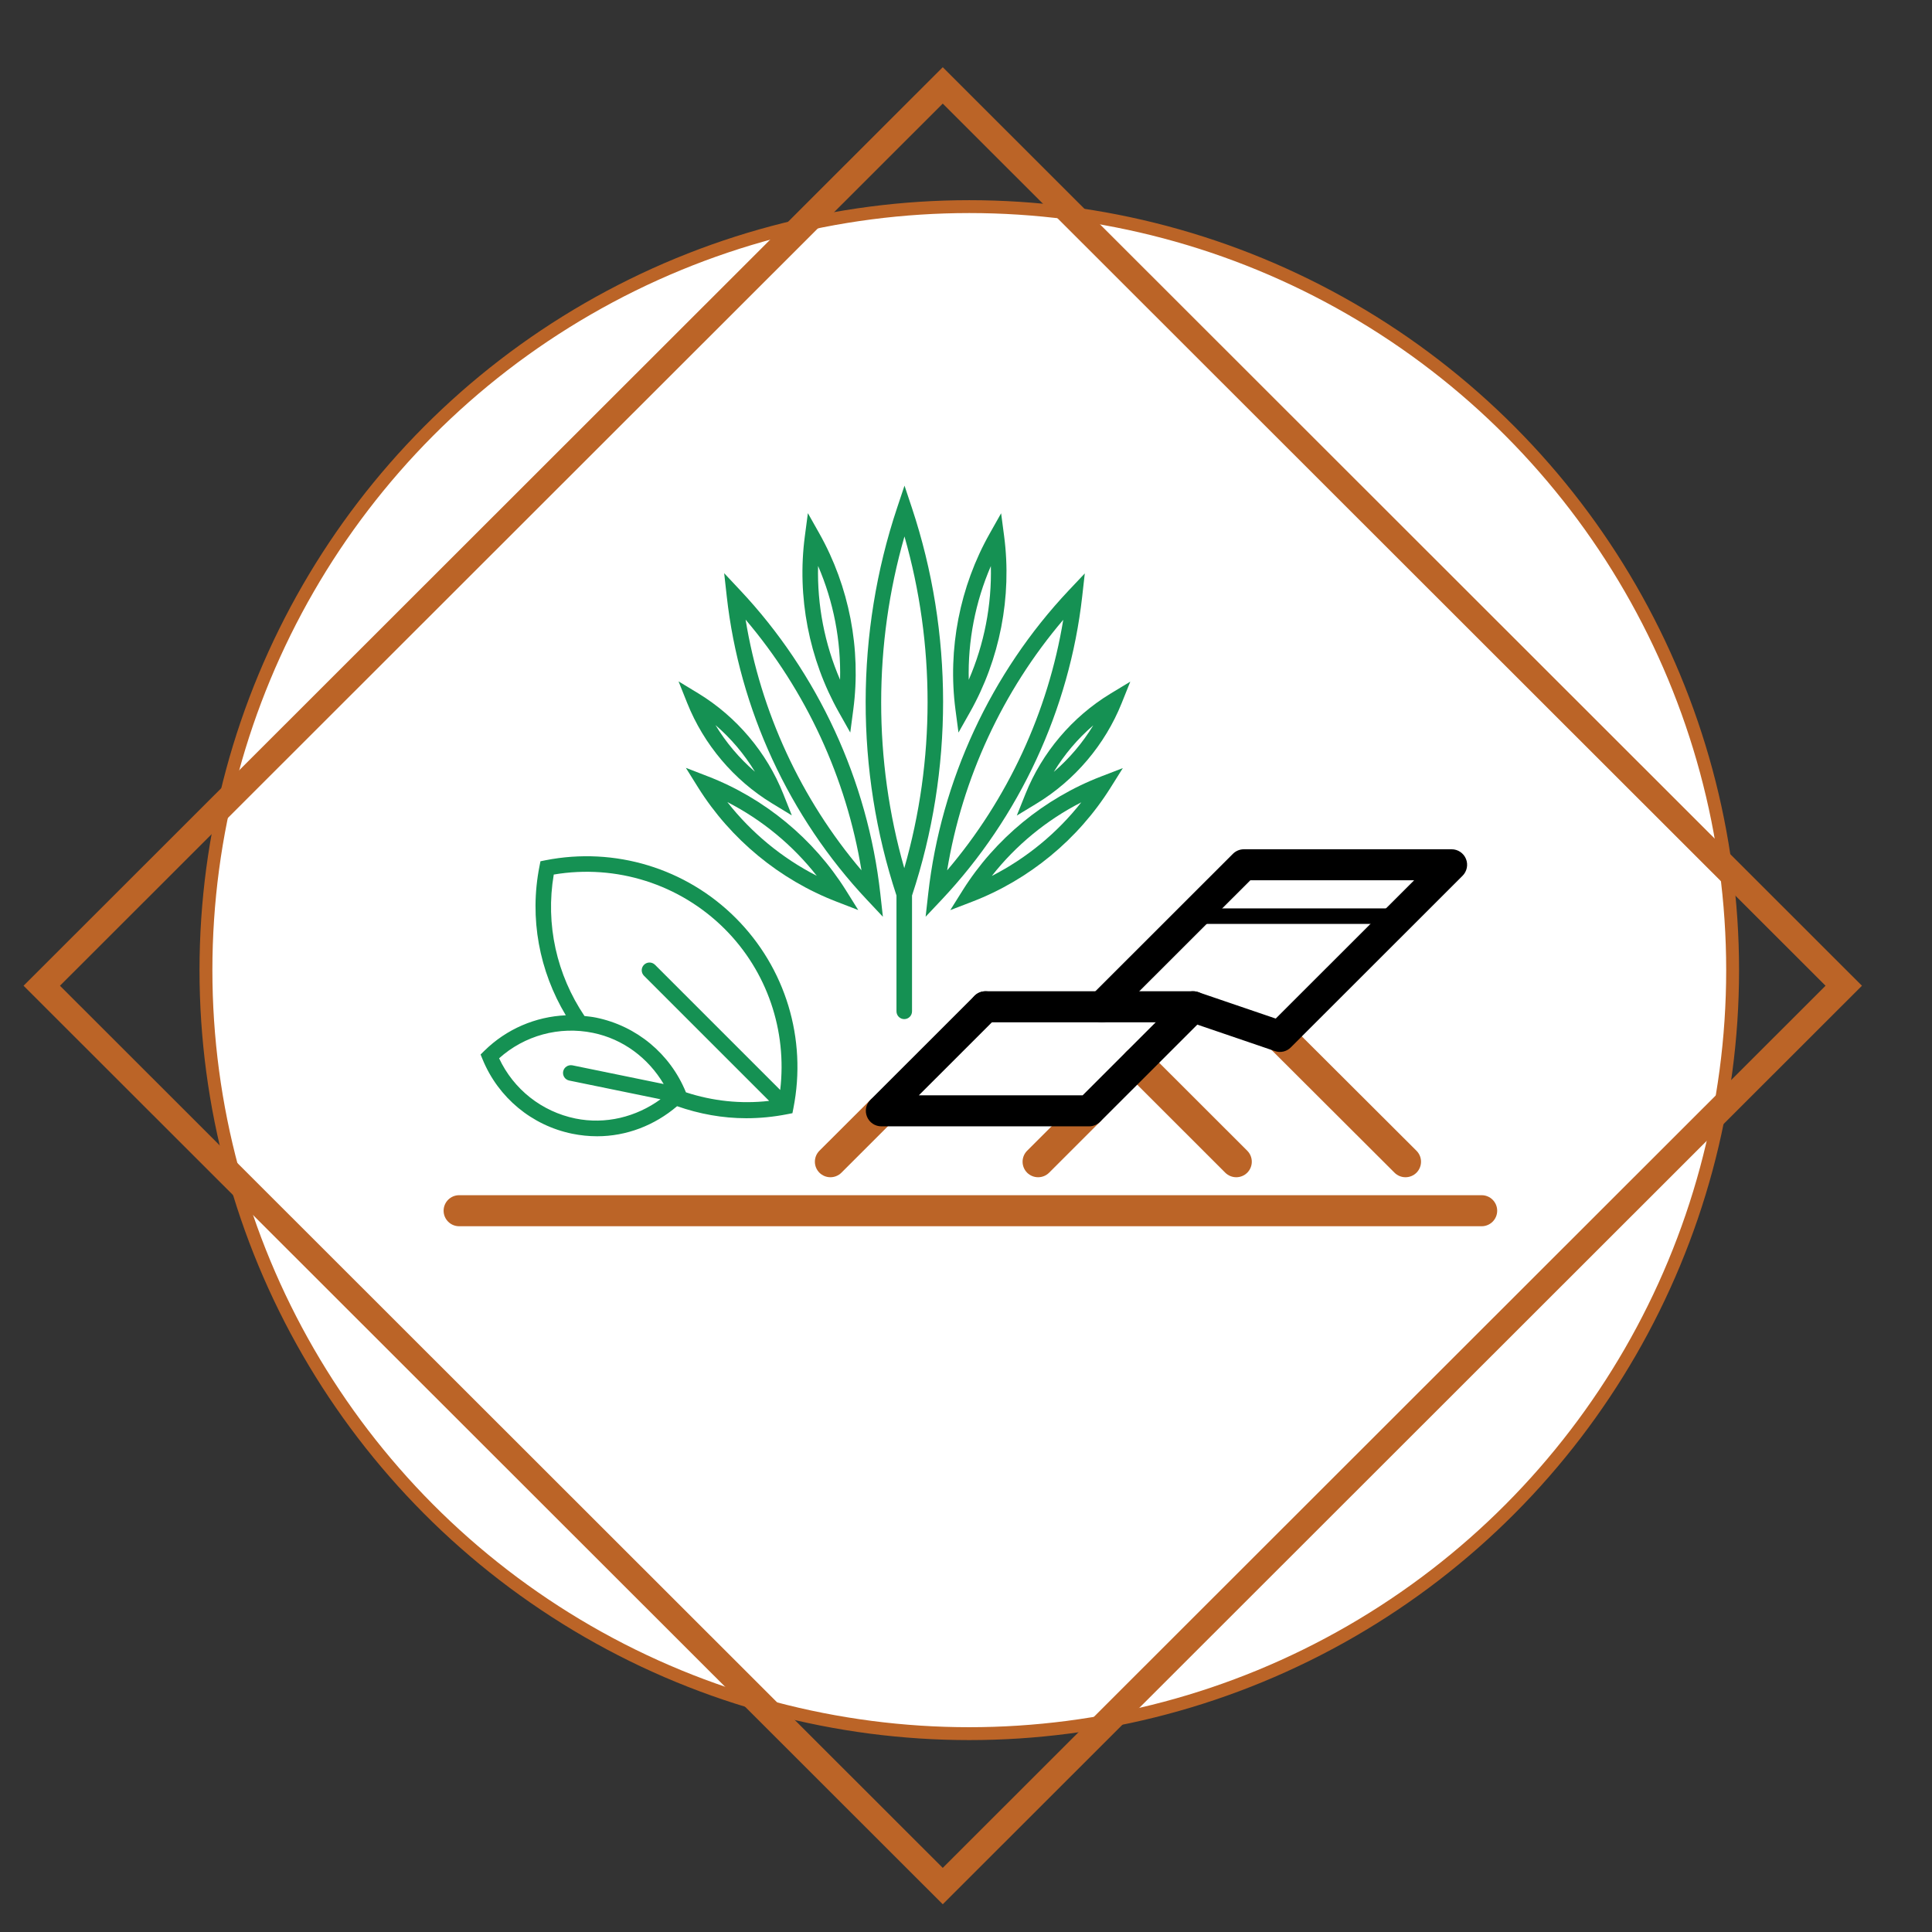 <?xml version="1.0" encoding="UTF-8" standalone="no"?> <svg xmlns="http://www.w3.org/2000/svg" xmlns:xlink="http://www.w3.org/1999/xlink" xmlns:serif="http://www.serif.com/" width="100%" height="100%" viewBox="0 0 300 300" version="1.1" xml:space="preserve" style="fill-rule:evenodd;clip-rule:evenodd;stroke-linecap:round;stroke-miterlimit:1.5;"><rect x="0" y="0" width="300" height="300" fill="#333333" stroke="none"/> <g transform="matrix(1,0,0,1,-1852,-269)"> <g id="PICTOS" transform="matrix(1.422,0,0,1.84,-781.175,-226.092)"> <rect x="1852" y="269" width="211" height="163" style="fill:none;"></rect> <g transform="matrix(1.646,0,0,1.646,-1264.33,-226.384)"> <g transform="matrix(0.652,0,0,0.504,1381.92,-141.203)"> <circle cx="882.67" cy="976.087" r="77.67" style="fill:white;stroke:rgb(187,100,39);stroke-width:1.31px;"></circle> </g> <g transform="matrix(0.483,-0.373,0.483,0.373,-123.536,1211.31)"> <rect x="3243" y="938" width="123.754" height="123.754" style="fill:none;stroke:rgb(187,100,39);stroke-width:2.5px;stroke-linecap:butt;"></rect> </g> <g transform="matrix(2.06,0,0,1.591,1897.67,304.283)"> <g transform="matrix(1,0,0,1,45.506,36.456)"> <path d="M0,1L-32.93,1C-33.206,1 -33.43,0.776 -33.43,0.5C-33.43,0.224 -33.206,0 -32.93,0L0,0C0.276,0 0.5,0.224 0.5,0.5C0.5,0.776 0.276,1 0,1" style="fill:rgb(187,100,39);fill-rule:nonzero;"></path> </g> <g transform="matrix(1,0,0,1,31.222,33.188)"> <path d="M0,2.689C-0.128,2.689 -0.256,2.64 -0.354,2.543C-0.549,2.347 -0.549,2.031 -0.354,1.835L1.288,0.195C1.483,0 1.799,0 1.995,0.195C2.19,0.39 2.19,0.707 1.995,0.902L0.354,2.543C0.256,2.64 0.128,2.689 0,2.689" style="fill:rgb(187,100,39);fill-rule:nonzero;"></path> </g> <g transform="matrix(1,0,0,1,24.533,33.188)"> <path d="M0,2.689C-0.128,2.689 -0.256,2.64 -0.354,2.543C-0.549,2.347 -0.549,2.031 -0.354,1.835L1.288,0.195C1.483,0 1.799,0 1.995,0.195C2.19,0.39 2.19,0.707 1.995,0.902L0.354,2.543C0.256,2.64 0.128,2.689 0,2.689" style="fill:rgb(187,100,39);fill-rule:nonzero;"></path> </g> <g transform="matrix(1,0,0,1,43.053,30.789)"> <path d="M0,5.088C-0.128,5.088 -0.256,5.039 -0.353,4.942L-4.399,0.902C-4.595,0.708 -4.595,0.391 -4.4,0.195C-4.205,0 -3.887,0 -3.693,0.195L0.353,4.234C0.549,4.429 0.549,4.746 0.354,4.942C0.256,5.039 0.128,5.088 0,5.088" style="fill:rgb(187,100,39);fill-rule:nonzero;"></path> </g> <g transform="matrix(1,0,0,1,37.603,31.638)"> <path d="M0,4.239C-0.128,4.239 -0.256,4.19 -0.354,4.093L-3.544,0.902C-3.74,0.707 -3.74,0.39 -3.544,0.195C-3.349,0 -3.033,0 -2.837,0.195L0.354,3.385C0.549,3.581 0.549,3.897 0.354,4.093C0.256,4.19 0.128,4.239 0,4.239" style="fill:rgb(187,100,39);fill-rule:nonzero;"></path> </g> <g transform="matrix(1,0,0,1,32.863,25.308)"> <path d="M0,8.929L-6.689,8.929C-6.891,8.929 -7.074,8.807 -7.151,8.62C-7.229,8.434 -7.186,8.218 -7.042,8.075L-3.69,4.723C-3.495,4.528 -3.178,4.528 -2.983,4.723C-2.788,4.918 -2.788,5.235 -2.983,5.43L-5.482,7.929L-0.207,7.929L2.999,4.723C3.134,4.587 3.335,4.54 3.514,4.604L6.011,5.456L10.468,1L5.193,1L0.763,5.43C0.568,5.625 0.251,5.625 0.056,5.43C-0.139,5.235 -0.139,4.918 0.056,4.723L4.632,0.147C4.726,0.053 4.853,0 4.986,0L11.675,0C11.877,0 12.06,0.122 12.137,0.309C12.214,0.495 12.171,0.711 12.028,0.854L6.498,6.384C6.363,6.52 6.162,6.568 5.982,6.503L3.486,5.651L0.354,8.783C0.26,8.876 0.133,8.929 0,8.929" style="fill-rule:nonzero;"></path> </g> <g transform="matrix(1,0,0,1,36.216,29.884)"> <path d="M0,1L-6.689,1C-6.965,1 -7.189,0.776 -7.189,0.5C-7.189,0.224 -6.965,0 -6.689,0L0,0C0.276,0 0.5,0.224 0.5,0.5C0.5,0.776 0.276,1 0,1" style="fill-rule:nonzero;"></path> </g> <g transform="matrix(0.98,0.2,0.2,-0.98,15.931,34.139)"> <path d="M0.332,-0.034C1.624,-0.034 2.763,0.624 3.432,1.622C2.762,2.62 1.624,3.278 0.332,3.279C-0.961,3.278 -2.099,2.621 -2.768,1.622C-2.099,0.623 -0.96,-0.034 0.332,-0.034" style="fill:white;fill-rule:nonzero;"></path> </g> <g transform="matrix(-0.98,-0.201,-0.201,0.98,16.257,32.187)"> <path d="M-3.504,0.355L0.036,0.355" style="fill:none;fill-rule:nonzero;"></path> </g> <g transform="matrix(1,0,0,1,42.689,27.213)"> <path d="M0,0.5L-6.495,0.5C-6.633,0.5 -6.745,0.388 -6.745,0.25C-6.745,0.112 -6.633,0 -6.495,0L0,0C0.138,0 0.25,0.112 0.25,0.25C0.25,0.388 0.138,0.5 0,0.5" style="fill-rule:nonzero;"></path> </g> </g> <g transform="matrix(2.063,0,0,1.594,1925,325.905)"> <g transform="matrix(1,0,0,1,13.631,15.525)"> <path d="M0,-13.891C0.993,-10.421 0.991,-6.689 -0.006,-3.221C-0.999,-6.69 -0.997,-10.423 0,-13.891M0.238,-14.814L0.001,-15.525L-0.236,-14.814C-1.579,-10.794 -1.585,-6.367 -0.257,-2.341L-0.257,1.384C-0.257,1.522 -0.145,1.634 -0.007,1.634C0.132,1.634 0.243,1.522 0.243,1.384L0.243,-2.341C1.576,-6.365 1.576,-10.792 0.238,-14.814" style="fill:rgb(21,145,83);fill-rule:nonzero;"></path> </g> <g transform="matrix(1,0,0,1,16.409,6.244)"> <path d="M0,-3.657C0.031,-2.404 -0.213,-1.148 -0.711,0.001C-0.742,-1.251 -0.498,-2.507 0,-3.657M-1.041,1.698L-0.673,1.046C0.29,-0.659 0.681,-2.669 0.428,-4.611L0.33,-5.355L-0.038,-4.702C-1.001,-2.996 -1.392,-0.987 -1.139,0.955L-1.041,1.698Z" style="fill:rgb(21,145,83);fill-rule:nonzero;"></path> </g> <g transform="matrix(1,0,0,1,18.433,7.709)"> <path d="M0,1.498C0.341,0.936 0.771,0.429 1.27,0C0.929,0.562 0.499,1.069 0,1.498M-0.911,2.207L-1.19,2.903L-0.55,2.514C0.677,1.768 1.646,0.623 2.181,-0.709L2.46,-1.405L1.818,-1.016C0.592,-0.27 -0.378,0.875 -0.911,2.207" style="fill:rgb(21,145,83);fill-rule:nonzero;"></path> </g> <g transform="matrix(1,0,0,1,15.003,4.315)"> <path d="M0,8.059C0.485,5.097 1.788,2.286 3.734,0C3.249,2.962 1.946,5.774 0,8.059M4.427,-1.492L3.912,-0.947C1.406,1.712 -0.199,5.176 -0.608,8.806L-0.692,9.551L-0.178,9.006C2.328,6.347 3.934,2.883 4.343,-0.747L4.427,-1.492Z" style="fill:rgb(21,145,83);fill-rule:nonzero;"></path> </g> <g transform="matrix(1,0,0,1,16.439,10.184)"> <path d="M0,2.37C0.773,1.385 1.762,0.571 2.878,0.002C2.104,0.987 1.116,1.801 0,2.37M-0.937,2.834L-1.335,3.469L-0.635,3.2C1.193,2.498 2.774,1.197 3.815,-0.463L4.214,-1.099L3.514,-0.829C1.685,-0.125 0.104,1.176 -0.937,2.834" style="fill:rgb(21,145,83);fill-rule:nonzero;"></path> </g> <g transform="matrix(1,0,0,1,11.56,2.583)"> <path d="M0,3.66C-0.497,2.51 -0.739,1.253 -0.707,0C-0.21,1.15 0.032,2.407 0,3.66M0.328,5.358L0.426,4.614C0.682,2.672 0.294,0.662 -0.667,-1.045L-1.035,-1.698L-1.133,-0.954C-1.389,0.988 -1.001,2.998 -0.04,4.705L0.328,5.358Z" style="fill:rgb(21,145,83);fill-rule:nonzero;"></path> </g> <g transform="matrix(1,0,0,1,8.822,7.701)"> <path d="M0,1.501C-0.498,1.072 -0.928,0.564 -1.269,0C-0.77,0.43 -0.34,0.938 0,1.501M0.548,2.517L1.187,2.906L0.91,2.21C0.378,0.878 -0.59,-0.268 -1.815,-1.016L-2.456,-1.405L-2.178,-0.709C-1.646,0.624 -0.678,1.77 0.548,2.517" style="fill:rgb(21,145,83);fill-rule:nonzero;"></path> </g> <g transform="matrix(1,0,0,1,8.522,12.373)"> <path d="M0,-8.063C1.944,-5.777 3.243,-2.963 3.726,0C1.781,-2.288 0.482,-5.101 0,-8.063M-0.176,-9.01L-0.689,-9.557L-0.606,-8.812C-0.202,-5.181 1.399,-1.715 3.901,0.947L4.415,1.494L4.332,0.749C3.928,-2.883 2.326,-6.349 -0.176,-9.01" style="fill:rgb(21,145,83);fill-rule:nonzero;"></path> </g> <g transform="matrix(1,0,0,1,7.935,12.55)"> <path d="M0,-2.372C1.116,-1.801 2.103,-0.986 2.876,0C1.76,-0.57 0.773,-1.385 0,-2.372M-0.635,-3.203L-1.334,-3.473L-0.937,-2.837C0.104,-1.176 1.683,0.127 3.511,0.831L4.21,1.101L3.813,0.465C2.772,-1.195 1.193,-2.498 -0.635,-3.203" style="fill:rgb(21,145,83);fill-rule:nonzero;"></path> </g> <g transform="matrix(1,0,0,1,9.635,13.1)"> <path d="M0,6.338L-4.026,2.312C-4.124,2.214 -4.282,2.214 -4.38,2.312C-4.478,2.409 -4.478,2.567 -4.38,2.665L-0.356,6.689C-1.27,6.794 -2.177,6.693 -3.031,6.414L-3.035,6.405C-3.54,5.173 -4.618,4.278 -5.921,4.011C-6.045,3.985 -6.17,3.973 -6.294,3.959C-7.186,2.634 -7.555,1.014 -7.282,-0.591C-5.273,-0.932 -3.229,-0.284 -1.784,1.159C-0.417,2.527 0.225,4.434 0,6.338M-6.585,7.256C-7.668,7.034 -8.574,6.317 -9.04,5.319C-8.222,4.585 -7.105,4.278 -6.021,4.501C-5.053,4.699 -4.244,5.31 -3.747,6.147L-6.684,5.545C-6.818,5.521 -6.951,5.604 -6.979,5.74C-7.007,5.875 -6.92,6.007 -6.784,6.035L-3.848,6.637C-4.635,7.21 -5.62,7.453 -6.585,7.256M-7.546,-1.051L-7.71,-1.018L-7.742,-0.854C-8.072,0.817 -7.747,2.513 -6.895,3.936C-7.868,3.98 -8.804,4.377 -9.516,5.08L-9.635,5.197L-9.571,5.353C-9.066,6.585 -7.987,7.48 -6.686,7.746C-6.419,7.8 -6.152,7.827 -5.887,7.827C-4.946,7.827 -4.041,7.479 -3.316,6.86C-2.604,7.109 -1.855,7.247 -1.093,7.247C-0.654,7.247 -0.212,7.204 0.229,7.117L0.393,7.085L0.425,6.921C0.864,4.693 0.171,2.408 -1.431,0.806C-3.032,-0.796 -5.319,-1.489 -7.546,-1.051" style="fill:rgb(21,145,83);fill-rule:nonzero;"></path> </g> </g> </g> </g> </g> </svg> 